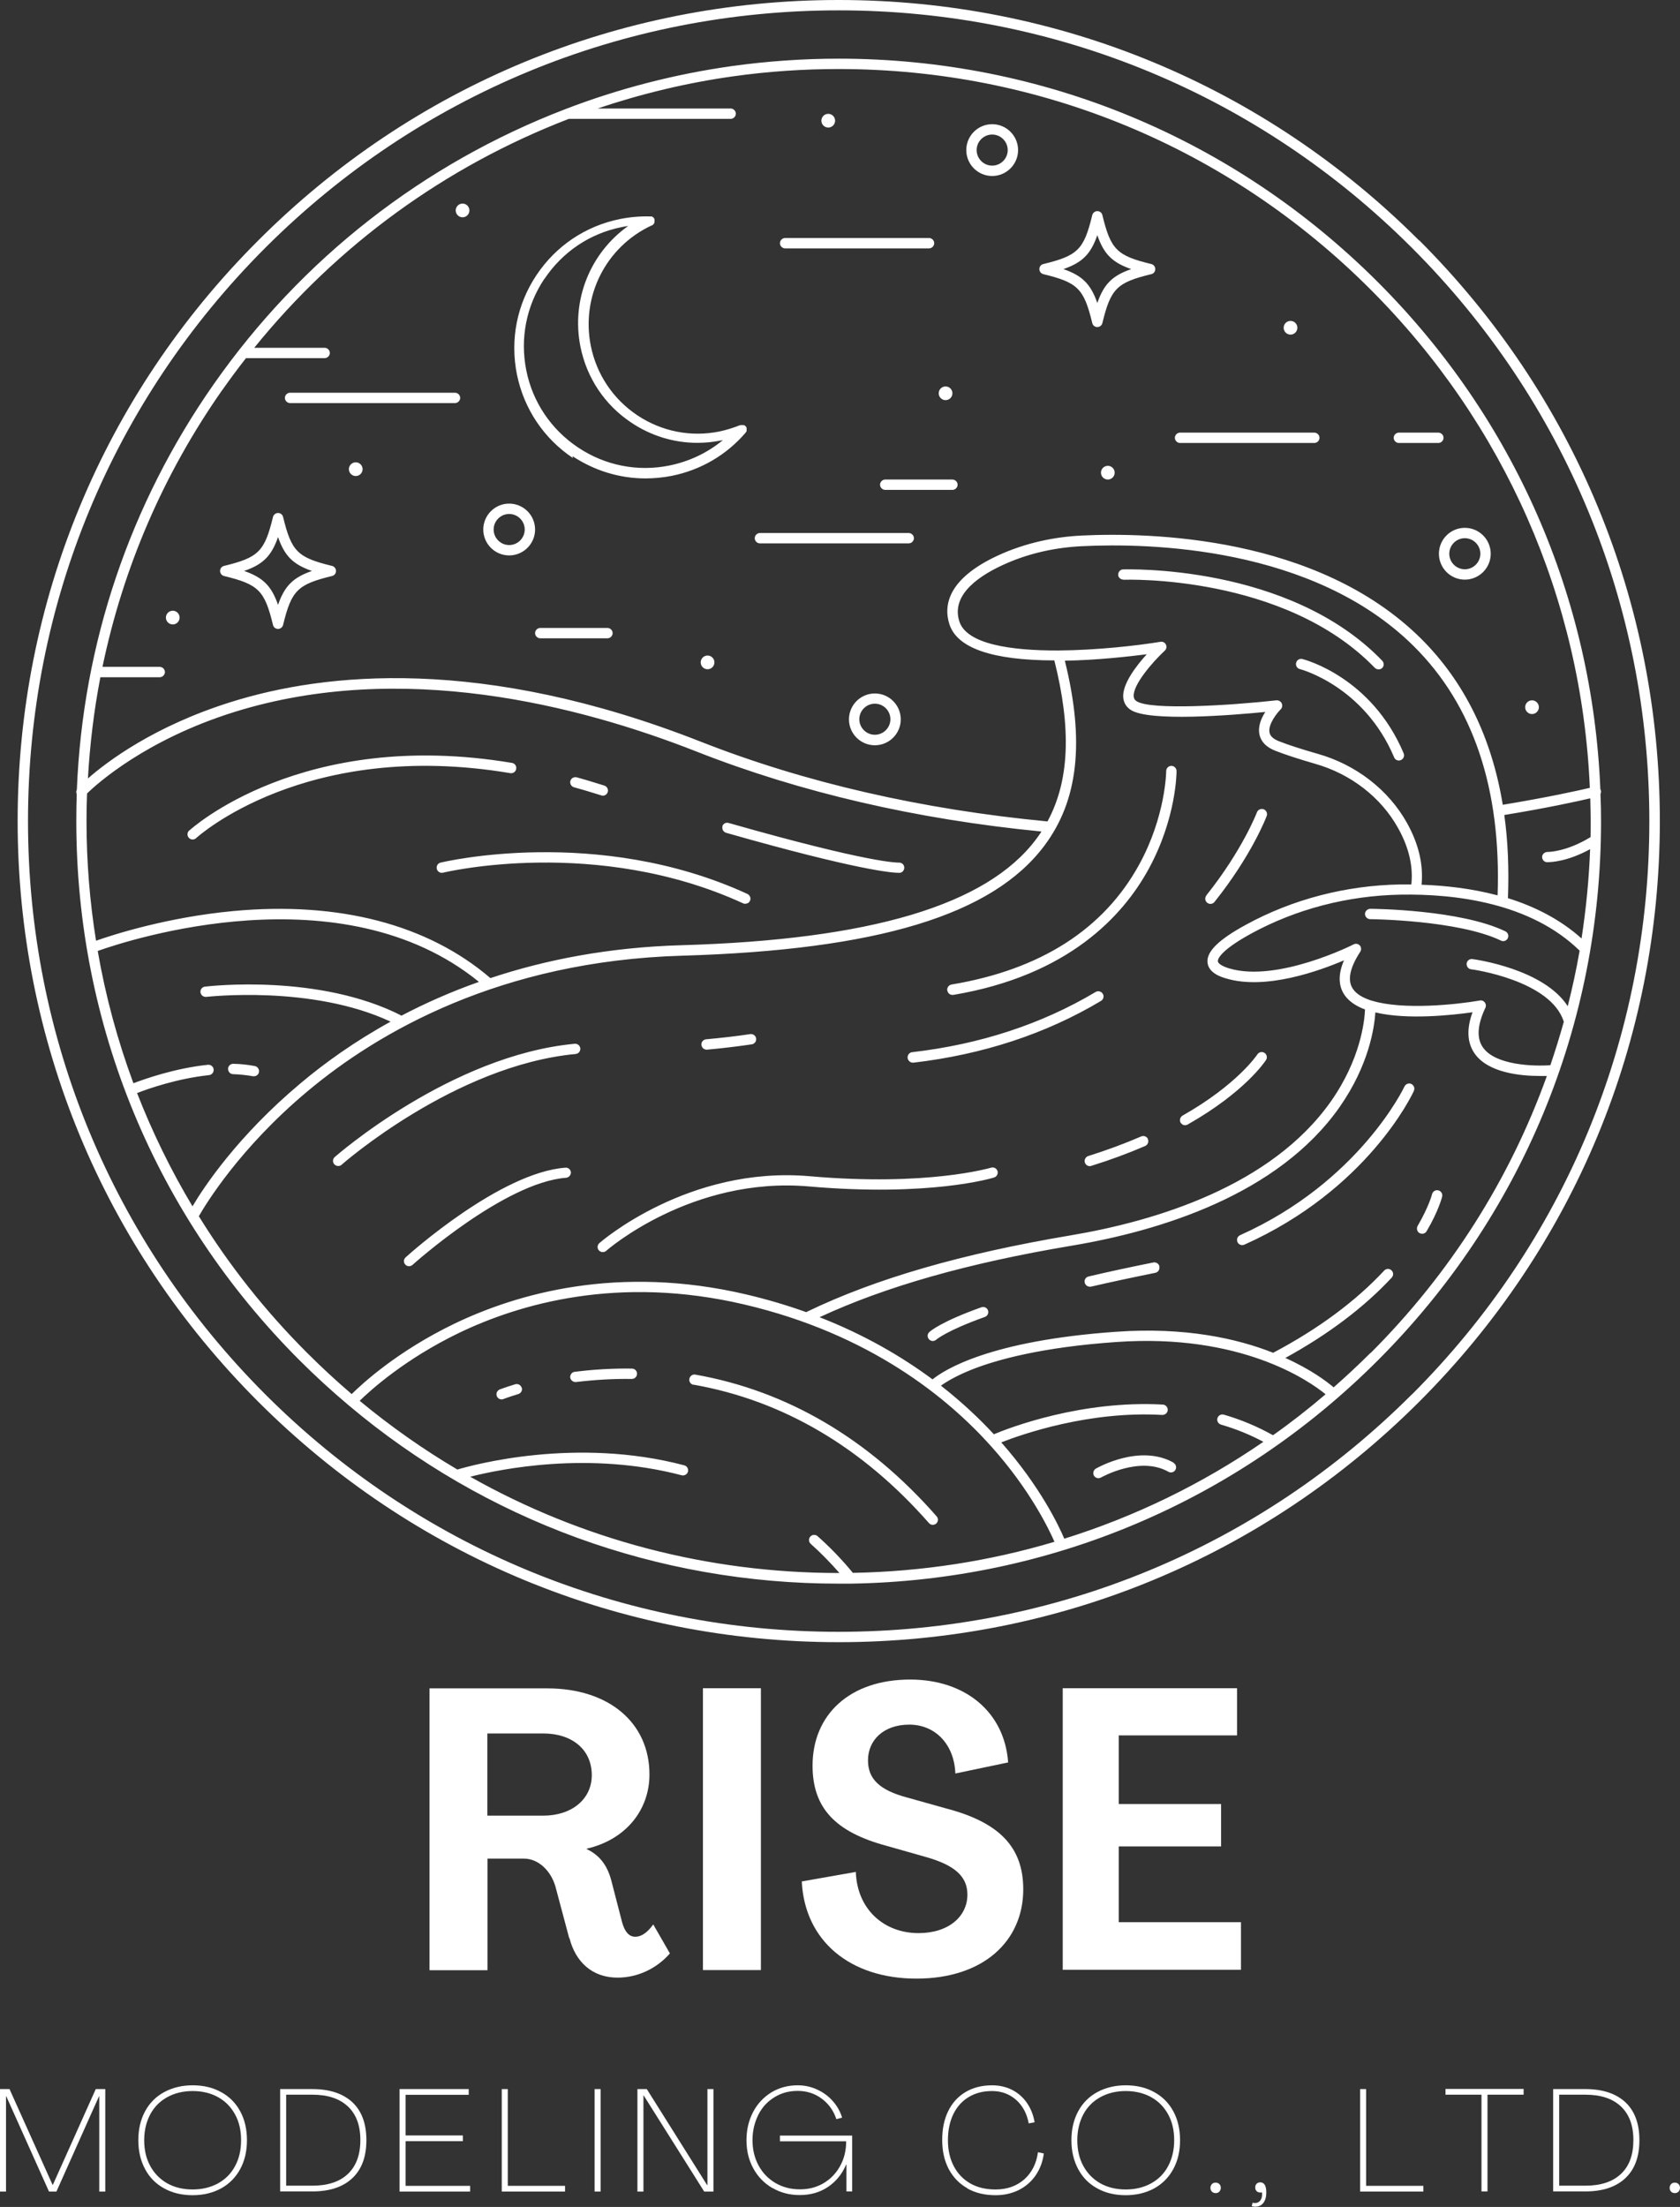 <?xml version="1.0" encoding="UTF-8"?>
<svg id="_レイヤー_2" data-name="レイヤー 2" xmlns="http://www.w3.org/2000/svg" viewBox="0 0 120 157.63">
  <rect x="0" y="0" width="120" height="157.63" fill="#333333" stroke="none"/>
  <defs>
    <style>
      .cls-1 {
        fill: #fff;
        stroke-width: 0px;
      }
    </style>
  </defs>
  <g id="_文字" data-name="文字">
    <g>
      <path class="cls-1" d="M108.94,50.51c0-.27.22-.49.49-.49s.49.22.49.49-.22.49-.49.49-.49-.22-.49-.49ZM91.69,23.41c0-.27.22-.49.49-.49s.49.22.49.49-.22.49-.49.49-.49-.22-.49-.49ZM67.05,28.09c0-.27.22-.49.49-.49s.49.22.49.49-.22.49-.49.49-.49-.22-.49-.49ZM79.62,33.76c0,.27-.22.49-.49.49s-.49-.22-.49-.49.22-.49.49-.49.49.22.49.49ZM11.85,44.11c0-.27.22-.49.49-.49s.49.22.49.49-.22.49-.49.49-.49-.22-.49-.49ZM51.03,47.31c0,.27-.22.49-.49.49s-.49-.22-.49-.49.22-.49.49-.49.49.22.49.49ZM25.9,33.51c0,.27-.22.49-.49.49s-.49-.22-.49-.49.22-.49.49-.49.49.22.49.49ZM32.55,15.03c0-.27.22-.49.49-.49s.49.22.49.49-.22.49-.49.49-.49-.22-.49-.49ZM58.67,8.62c0-.27.22-.49.49-.49s.49.22.49.49-.22.49-.49.49-.49-.22-.49-.49ZM62.49,52.48c-.61,0-1.11-.5-1.11-1.11s.5-1.11,1.11-1.11,1.11.5,1.11,1.11-.5,1.11-1.11,1.11ZM62.49,49.53c-1.02,0-1.85.83-1.85,1.85s.83,1.85,1.85,1.85,1.85-.83,1.85-1.85-.83-1.85-1.85-1.85ZM104.63,38.44c.61,0,1.11.5,1.11,1.11s-.5,1.11-1.11,1.11-1.11-.5-1.11-1.11.5-1.11,1.11-1.11ZM104.63,41.4c1.02,0,1.85-.83,1.85-1.85s-.83-1.85-1.85-1.85-1.85.83-1.85,1.85.83,1.85,1.85,1.85ZM70.87,9.61c.61,0,1.11.5,1.11,1.11s-.5,1.11-1.11,1.11-1.11-.5-1.11-1.11.5-1.11,1.11-1.11ZM70.87,12.57c1.02,0,1.85-.83,1.85-1.85s-.83-1.85-1.85-1.85-1.85.83-1.85,1.85.83,1.85,1.85,1.85ZM36.37,36.71c.61,0,1.11.5,1.11,1.11s-.5,1.11-1.11,1.11-1.11-.5-1.11-1.11.5-1.11,1.11-1.11ZM36.37,39.67c1.02,0,1.85-.83,1.85-1.85s-.83-1.85-1.85-1.85-1.85.83-1.85,1.85.83,1.85,1.85,1.85ZM99.55,31.27c0-.2.17-.37.37-.37h2.82c.2,0,.37.17.37.37s-.17.37-.37.37h-2.82c-.2,0-.37-.17-.37-.37ZM83.92,31.27c0-.2.17-.37.37-.37h9.59c.2,0,.37.17.37.37s-.17.37-.37.37h-9.59c-.2,0-.37-.17-.37-.37ZM43.76,45.22c0,.2-.17.37-.37.37h-4.8c-.2,0-.37-.17-.37-.37s.17-.37.37-.37h4.8c.2,0,.37.17.37.37ZM68.03,34.25c.2,0,.37.17.37.37s-.17.37-.37.37h-4.8c-.2,0-.37-.17-.37-.37s.17-.37.37-.37h4.8ZM53.91,38.44c0-.2.17-.37.37-.37h10.63c.2,0,.37.17.37.37s-.17.37-.37.37h-10.63c-.2,0-.37-.17-.37-.37ZM20.35,28.42c0-.2.17-.37.37-.37h11.78c.2,0,.37.17.37.37s-.17.37-.37.37h-11.78c-.2,0-.37-.17-.37-.37ZM55.71,17.37c0-.2.17-.37.37-.37h10.28c.2,0,.37.17.37.37s-.17.37-.37.37h-10.28c-.2,0-.37-.17-.37-.37ZM19.86,38.36c.47,1.35,1.07,1.95,2.42,2.42-1.35.47-1.95,1.07-2.42,2.42-.47-1.35-1.07-1.95-2.42-2.42,1.35-.47,1.95-1.07,2.42-2.42ZM16,41.14c2.47.6,2.9,1.03,3.5,3.5.04.17.19.28.36.28s.32-.12.36-.28c.6-2.47,1.03-2.9,3.5-3.5.17-.04.28-.19.28-.36s-.12-.32-.28-.36c-2.47-.6-2.9-1.03-3.5-3.5-.04-.17-.19-.28-.36-.28s-.32.12-.36.28c-.6,2.47-1.03,2.9-3.5,3.5-.17.04-.28.19-.28.36s.12.32.28.36ZM78.38,16.8c.47,1.35,1.07,1.95,2.42,2.42-1.35.47-1.95,1.07-2.42,2.42-.47-1.35-1.07-1.95-2.42-2.42,1.35-.47,1.95-1.07,2.42-2.42ZM74.52,19.58c2.47.6,2.9,1.03,3.5,3.5.04.17.19.28.36.28s.32-.12.36-.28c.6-2.47,1.03-2.9,3.5-3.5.17-.04.28-.19.28-.36s-.12-.32-.28-.36c-2.47-.6-2.9-1.03-3.5-3.5-.04-.17-.19-.28-.36-.28s-.32.12-.36.28c-.6,2.47-1.03,2.9-3.5,3.5-.17.04-.28.19-.28.36s.12.32.28.36ZM38.89,19.92c1.29-1.93,3.25-3.25,5.52-3.7.15-.03.31-.06.46-.08-2.7,1.92-4.08,5.27-3.41,8.62.45,2.24,1.74,4.17,3.64,5.43,1.42.95,3.05,1.44,4.72,1.44.56,0,1.13-.06,1.69-.17.04,0,.09-.02.13-.03-1.1.91-2.4,1.53-3.83,1.82-2.27.46-4.59,0-6.52-1.29-1.93-1.29-3.25-3.25-3.7-5.52-.45-2.27,0-4.59,1.29-6.52ZM40.89,32.58c1.57,1.04,3.37,1.59,5.21,1.59.62,0,1.24-.06,1.87-.18,2.09-.42,3.92-1.49,5.3-3.1,0,0,0-.01.01-.02,0,0,.02-.02.02-.03,0,0,.01-.02.02-.03,0,0,0-.02.01-.03,0-.01,0-.02,0-.03s0-.02,0-.03c0-.01,0-.02,0-.03v-.04s0-.02,0-.03c0-.01,0-.02,0-.03,0-.01,0-.02-.01-.04,0,0,0-.01,0-.02,0,0,0,0,0,0,0-.01-.01-.02-.02-.03,0,0-.01-.02-.02-.03,0,0-.01-.02-.02-.02,0,0-.02-.02-.03-.03h0s0-.01-.02-.02c-.01,0-.02-.02-.03-.02,0,0-.02,0-.03-.01-.01,0-.02,0-.04-.01,0,0-.02,0-.03,0-.01,0-.02,0-.04,0,0,0-.02,0-.03,0-.01,0-.02,0-.04,0-.01,0-.02,0-.03,0-.01,0-.02,0-.03,0-.01,0-.03,0-.04.01,0,0-.01,0-.02,0-.47.19-.96.34-1.47.45-2.04.41-4.12,0-5.86-1.16-1.73-1.16-2.91-2.92-3.32-4.96-.71-3.54,1.08-7.08,4.35-8.6,0,0,.01,0,.02,0,.01,0,.02-.01.03-.02,0,0,.02-.01.03-.02,0,0,.02-.02.03-.02,0,0,.01-.02.02-.03,0,0,.01-.02.02-.03,0,0,.01-.02.02-.03,0,0,.01-.02.02-.03,0,0,0-.02.01-.03,0-.01,0-.02,0-.03s0-.02,0-.04c0,0,0-.01,0-.02h0s0-.04,0-.05c0-.01,0-.02,0-.03,0,0,0-.02,0-.03,0-.01,0-.03-.01-.04,0,0,0,0,0,0,0,0,0-.01,0-.02,0-.01-.01-.02-.02-.03s-.01-.02-.02-.03c0,0-.01-.02-.02-.03,0,0-.02-.01-.03-.02,0,0-.02-.01-.03-.02,0,0-.02-.01-.03-.02-.01,0-.02-.01-.03-.02,0,0-.02,0-.03,0-.01,0-.02,0-.04,0-.01,0-.02,0-.03,0,0,0-.01,0-.02,0-.71-.02-1.42.04-2.13.18-2.47.49-4.6,1.92-5.99,4.01-1.4,2.09-1.89,4.61-1.4,7.08.5,2.47,1.92,4.59,4.01,5.99ZM83.82,104.48c.18.1.24.33.14.5-.1.18-.33.24-.5.14-2.05-1.16-4.8.4-4.82.41-.06.03-.12.05-.18.05-.13,0-.25-.07-.32-.18-.1-.18-.04-.4.14-.51.13-.07,3.14-1.78,5.55-.42ZM37.27,99.11c.06.19-.05.4-.25.46-.67.2-1.04.35-1.05.35-.04.02-.09.03-.14.03-.15,0-.29-.09-.34-.23-.08-.19.02-.4.2-.48.02,0,.41-.16,1.11-.37.2-.06.4.05.46.25ZM45.5,98.13c0,.2-.17.36-.37.36h0c-1.33-.02-2.66.06-3.98.22-.01,0-.03,0-.05,0-.18,0-.34-.14-.37-.32-.02-.2.12-.39.32-.41,1.35-.17,2.73-.25,4.09-.23.2,0,.37.17.36.37ZM49.54,98.91c-.2-.03-.34-.23-.3-.43s.23-.34.43-.3c6.55,1.16,12.35,4.56,17.23,10.12.14.15.12.39-.03.52-.07.06-.16.09-.24.09-.1,0-.2-.04-.28-.13-4.77-5.43-10.43-8.75-16.8-9.88ZM100.26,53.8c.08.19,0,.4-.2.49-.05.02-.1.03-.14.03-.14,0-.28-.08-.34-.23-2.15-5.09-6.68-6.29-6.73-6.3-.2-.05-.32-.25-.27-.45s.25-.32.45-.27c.2.05,4.94,1.31,7.23,6.73ZM80.25,41.4c-.2,0-.38-.15-.38-.35,0-.2.15-.38.35-.38.12,0,11.82-.42,18.51,6.52.14.15.14.38,0,.52-.07.07-.17.1-.26.1-.1,0-.19-.04-.27-.11-6.46-6.69-17.84-6.3-17.95-6.29ZM107.7,67.01c-.06.13-.19.21-.33.21-.05,0-.11-.01-.16-.04-3.06-1.47-9.28-1.53-9.34-1.53-.2,0-.37-.17-.37-.37,0-.2.17-.36.37-.37.26,0,6.45.06,9.66,1.61.18.09.26.31.17.49ZM103.01,85.47s-.24,1-1.11,2.47c-.07.12-.19.18-.32.18-.06,0-.13-.02-.19-.05-.17-.1-.23-.33-.13-.51.8-1.37,1.03-2.26,1.03-2.27.05-.2.25-.32.45-.27.19.05.32.24.27.44ZM100.99,77.92c-.13.29-3.33,7.05-12.11,10.98-.05.02-.1.03-.15.03-.14,0-.28-.08-.34-.22-.08-.19,0-.4.19-.49,8.51-3.81,11.71-10.55,11.74-10.62.09-.18.31-.27.49-.18.18.09.27.31.18.49ZM82.81,90.48c.04.2-.09.39-.29.43-1.63.33-3.18.66-4.6.99-.03,0-.06,0-.08,0-.17,0-.32-.12-.36-.29-.05-.2.08-.4.28-.44,1.43-.34,2.99-.67,4.62-1,.2-.04.4.09.44.29ZM70.57,93.59c.07.19-.03.4-.22.47-2.74.98-3.46,1.61-3.47,1.62-.07.06-.16.1-.25.1-.1,0-.2-.04-.27-.12-.14-.15-.13-.38.02-.52.08-.07.83-.74,3.72-1.77.19-.07.4.03.47.22ZM84.33,80.19c-.1-.18-.04-.4.14-.51,3.93-2.23,5.33-4.35,5.34-4.37.11-.17.34-.22.51-.11s.22.34.11.51c-.06.09-1.49,2.28-5.6,4.61-.06.03-.12.05-.18.05-.13,0-.25-.07-.32-.19ZM81.99,81.36c.08.19,0,.4-.19.49-1.2.52-2.5,1-3.85,1.42-.04.01-.07.02-.11.02-.16,0-.3-.1-.35-.26-.06-.19.05-.4.24-.46,1.33-.42,2.6-.89,3.78-1.4.19-.08.41,0,.49.19ZM42.78,89.31c-.14-.15-.12-.39.03-.52.06-.06,6.35-5.54,15.03-4.78,8.43.74,12.9-.6,12.95-.61.2-.06.4.05.46.24.06.19-.05.4-.24.46-.18.06-4.63,1.39-13.23.64-8.37-.73-14.42,4.54-14.48,4.6-.07.06-.16.09-.25.09-.1,0-.2-.04-.28-.13ZM40.78,83.72c.01.2-.14.38-.34.4-4.4.33-10.91,6.16-10.97,6.22-.07.06-.16.1-.25.1-.1,0-.2-.04-.27-.12-.14-.15-.13-.38.03-.52.27-.25,6.76-6.06,11.41-6.4.2-.02.38.14.39.34ZM24.41,83.19c-.07.06-.16.09-.25.09-.1,0-.2-.04-.28-.12-.14-.15-.12-.39.03-.52.08-.07,8.27-7.26,17.14-8.09.2-.02.38.13.4.33.02.2-.13.38-.33.4-8.63.81-16.64,7.84-16.72,7.91ZM50.1,74.63c-.02-.2.13-.38.34-.4,1.09-.1,2.15-.22,3.15-.37.2-.03.39.11.42.31.03.2-.11.39-.31.42-1.02.15-2.09.28-3.2.38-.01,0-.02,0-.03,0-.19,0-.35-.15-.37-.34ZM86.16,63.96c2.58-3.23,3.61-5.91,3.62-5.94.07-.19.29-.29.48-.22.19.07.29.29.22.48-.04.11-1.08,2.82-3.73,6.14-.07.09-.18.14-.29.14-.08,0-.16-.03-.23-.08-.16-.13-.19-.36-.06-.52ZM64.83,75.56c-.02-.2.12-.39.33-.41,4.85-.56,9.26-2.01,13.1-4.3.17-.1.4-.05.51.13.11.17.05.4-.13.51-3.93,2.35-8.44,3.83-13.4,4.41-.01,0-.03,0-.04,0-.18,0-.34-.14-.37-.33ZM67.66,70.75c-.03-.2.1-.39.3-.43,6.35-1.06,10.87-3.94,13.41-8.57,1.9-3.46,1.93-6.65,1.93-6.68,0-.2.17-.37.37-.37s.37.17.37.37c0,.14-.02,3.39-2,7.01-1.83,3.34-5.73,7.6-13.95,8.98-.02,0-.04,0-.06,0-.18,0-.33-.12-.36-.31ZM31.48,61.61c.11-.03,11.19-2.69,21.91,2.24.18.09.27.31.18.49-.06.14-.2.21-.34.21-.05,0-.1,0-.15-.03-10.48-4.81-21.32-2.22-21.43-2.19-.2.05-.4-.07-.45-.27-.05-.2.07-.4.27-.45ZM13.52,59.32c.08-.07,8.03-7.35,23.05-4.83.2.03.34.22.3.43-.03.2-.22.34-.43.3-14.64-2.46-22.35,4.57-22.43,4.64-.07.07-.16.1-.25.1-.1,0-.2-.04-.27-.12-.14-.15-.13-.38.02-.52ZM40.74,55.78c.05-.2.26-.31.46-.26.48.13.97.28,1.45.43l.52.16c.19.06.3.27.24.46-.05.16-.19.26-.35.26-.04,0-.07,0-.11-.02l-.52-.16c-.48-.15-.95-.29-1.43-.42-.2-.06-.31-.26-.26-.46ZM51.59,59.03c.06-.2.26-.31.46-.25,10.17,2.9,12.07,2.83,12.15,2.83.21-.01.38.14.39.34.01.2-.13.38-.33.39,0,0-.03,0-.07,0-.43,0-2.86-.16-12.33-2.86-.19-.06-.31-.26-.25-.46ZM16.29,76.34c0-.2.17-.36.37-.36h0c.54.01,1.06.07,1.54.16.2.04.33.23.3.43-.03.18-.19.3-.36.3-.02,0-.04,0-.07,0-.44-.08-.92-.13-1.42-.15-.2,0-.36-.17-.36-.38ZM97.89,96.63c-.85.85-1.73,1.67-2.63,2.46-.48-.41-1.61-1.27-3.45-2.1,3.06-1.68,5.62-3.61,7.6-5.74.14-.15.13-.38-.02-.52-.15-.14-.38-.13-.52.02-2.04,2.19-4.71,4.17-7.93,5.87-2.58-1.02-6.29-1.85-11.22-1.5-9,.63-12.26,2.71-13.11,3.4-2.17-1.61-4.84-3.18-8.07-4.44,4.71-2.19,10.61-3.87,18.02-5.11,6.31-1.06,14.75-3.64,19.14-9.92,2.08-2.98,2.47-5.66,2.54-6.74,2.29.55,5.5.19,6.94-.01-.44,1.2-.38,2.2.16,2.96.97,1.37,3.28,1.59,4.64,1.59.19,0,.36,0,.51,0-2.64,7.35-6.89,14.09-12.59,19.79ZM94.69,99.58c-1.22,1.04-2.47,2.02-3.76,2.93-1.09-.61-2.27-1.11-3.51-1.47-.2-.06-.4.06-.46.25-.06.2.06.4.25.46,1.07.31,2.08.72,3.03,1.23-4.39,3.02-9.17,5.34-14.22,6.92-.39-.92-1.7-3.7-4.5-6.88,1.48-.58,6.27-2.26,11.5-1.96.21,0,.38-.15.39-.35.01-.2-.15-.38-.35-.39-5.79-.32-10.9,1.63-12.07,2.12-1.02-1.1-2.27-2.29-3.78-3.47.36-.26,1.05-.69,2.23-1.16,1.75-.69,4.97-1.59,10.32-1.96,8.85-.62,13.71,2.74,14.92,3.73ZM33.56,105.48c2.2-.56,8.53-1.85,15.13-.11.2.05.4-.07.45-.26.05-.2-.07-.4-.26-.45-7.74-2.05-15.1-.03-16.21.3-2.44-1.44-4.77-3.08-6.98-4.91.78-.76,3.23-2.98,7.08-4.84,4.34-2.09,11.4-4.15,20.39-2.04,9,2.11,14.58,6.7,17.68,10.18,2.73,3.06,4.06,5.82,4.48,6.77-4.62,1.38-9.46,2.13-14.4,2.22-.78-.95-1.63-1.83-2.52-2.62-.15-.14-.39-.12-.52.03-.14.15-.12.39.03.52.72.64,1.4,1.34,2.05,2.08h-.04c-9.38,0-18.39-2.39-26.34-6.88ZM14.19,86.89c.49-.86,2.93-4.9,7.79-8.96,5.02-4.2,13.74-9.29,26.73-9.67,13.95-.41,22.18-2.9,25.89-7.86,2.42-3.23,2.89-7.44,1.46-13.21,2.31-.04,4.57-.3,5.85-.46-.75.83-1.75,2.12-1.68,3.08.03.37.21.68.53.89,1.31.87,7.26.38,9.62.15-.29.44-.54,1.03-.42,1.61.11.52.49.91,1.13,1.16.74.29,1.7.6,2.84.93,2.54.72,4.71,2.39,5.93,4.59.77,1.37,1.09,2.73.95,4.03h0c-.27,0-.54,0-.8,0-3.88.07-7.69,1.06-11,2.87-1.97,1.07-2.84,1.93-2.76,2.71.08.77,1.03,1.05,1.35,1.14,2.8.83,6.6-.53,8.4-1.3-.42.97-.41,1.8.02,2.45.32.48.84.82,1.48,1.06-.03.82-.32,3.56-2.44,6.57-4.25,6.03-12.47,8.54-18.62,9.57-7.77,1.31-13.91,3.09-18.78,5.44-.02.01-.05.03-.07.04-1.33-.48-2.74-.9-4.26-1.26-9.21-2.17-16.45-.05-20.91,2.1-4.05,1.96-6.54,4.26-7.3,5.01-1.1-.94-2.16-1.92-3.19-2.95-2.98-2.98-5.56-6.24-7.72-9.74ZM28.7,72.55c-5.89-3.02-13.73-2.12-14.06-2.08-.2.02-.35.21-.32.41s.21.34.41.32c.08,0,7.53-.87,13.17,1.77-2.58,1.42-4.72,2.96-6.43,4.4-4.5,3.77-6.92,7.43-7.72,8.79-1.55-2.59-2.87-5.3-3.96-8.09.77-.3,2.87-1.04,5.14-1.28.2-.02.35-.2.33-.41-.02-.2-.2-.35-.41-.33-2.37.25-4.5,1.01-5.32,1.32-1.13-3.05-1.99-6.21-2.55-9.45,2.23-.79,17.43-5.77,27.23,2.21-2.01.71-3.85,1.53-5.51,2.4ZM6.22,56.67c.7-.68,4.19-3.84,10.53-5.82,11.9-3.71,24.53-.51,33.03,2.84,7.4,2.91,15.68,4.83,24.61,5.7-.12.19-.25.38-.39.56-3.52,4.69-11.8,7.17-25.32,7.56-5.22.15-9.75,1.05-13.65,2.35-4.48-3.84-10.83-5.49-18.36-4.79-4.71.44-8.56,1.68-9.81,2.12-.45-2.8-.68-5.66-.68-8.55,0-.66.01-1.32.04-1.98ZM15.87,27.87c.55-.78,1.11-1.54,1.7-2.29h5.62c.2,0,.37-.17.37-.37s-.17-.37-.37-.37h-5.03c5.94-7.34,13.64-12.95,22.47-16.35h11.56c.2,0,.37-.17.37-.37s-.17-.37-.37-.37h-9.51c3.15-1.06,6.4-1.84,9.7-2.3,2.48-.35,5.01-.52,7.52-.52,14.35,0,27.84,5.59,37.98,15.73,9.59,9.59,15.1,22.15,15.68,35.61-.8.19-3,.68-6.22,1.21-.79-4.81-2.74-8.79-5.84-11.87-7.41-7.35-19.41-7.59-24.23-7.36-2.02.1-3.91.53-5.64,1.27-3.93,1.7-4.25,3.69-3.82,5.05.54,1.72,3.06,2.59,7.5,2.6,1.23,4.89,1.08,8.6-.49,11.5-8.99-.86-17.32-2.77-24.75-5.69-15.63-6.15-26.88-4.94-33.57-2.84-5.49,1.72-8.84,4.25-10.22,5.46.14-2.44.43-4.85.89-7.23h4.24c.2,0,.37-.17.37-.37s-.17-.37-.37-.37h-4.09c1.47-7.07,4.35-13.78,8.56-19.78ZM91.55,50.23c-.07-.14-.22-.22-.37-.21-3.34.37-9.01.72-10,.06-.13-.08-.19-.19-.2-.34-.07-.82,1.33-2.44,2.22-3.27.12-.11.15-.29.08-.43-.07-.15-.23-.23-.39-.2-1.65.27-4.53.6-7.28.62h-.04c-3.37.01-6.54-.45-7.05-2.09-.61-1.95,1.52-3.33,3.41-4.15,1.64-.71,3.45-1.12,5.38-1.21,4.72-.23,16.47,0,23.67,7.14,4.25,4.21,6.26,10.2,5.99,17.8-1.84-.49-3.72-.7-5.43-.76.14-1.44-.21-2.92-1.04-4.41-1.32-2.37-3.65-4.17-6.38-4.94-1.12-.32-2.06-.62-2.77-.9-.4-.16-.62-.36-.67-.62-.12-.58.53-1.39.8-1.66.11-.11.14-.28.07-.42ZM111.99,71.88c-1.7-2.67-6.59-3.35-6.82-3.38-.2-.03-.39.12-.41.32s.12.39.32.41c.06,0,5.7.78,6.62,3.75-.29,1.04-.61,2.07-.96,3.1-1.22.09-3.92,0-4.81-1.26-.47-.66-.41-1.62.17-2.84.06-.13.04-.27-.04-.38-.08-.11-.22-.17-.36-.14-1.65.29-5.49.69-7.68.02-.02,0-.05-.02-.08-.02-.59-.19-1.06-.46-1.31-.84-.4-.6-.22-1.49.53-2.64.09-.14.08-.33-.03-.45-.11-.12-.29-.16-.44-.08-.05.03-5.44,2.74-8.88,1.72-.5-.15-.8-.34-.82-.51-.01-.11.05-.7,2.38-1.98,3.21-1.75,6.89-2.71,10.66-2.78,3.92-.07,9.3.58,12.8,4-.23,1.34-.52,2.66-.85,3.97ZM112.97,67.03c-1.54-1.38-3.37-2.29-5.26-2.88.08-2.1,0-4.08-.26-5.94,3.07-.5,5.23-.98,6.14-1.19.01.54.03,1.08.03,1.62,0,.38,0,.77-.01,1.15-1.77,1.08-3.06,1.06-3.08,1.06-.19,0-.37.15-.38.35,0,.2.15.38.35.38h.05c.25,0,1.43-.05,3.03-.93-.08,2.15-.29,4.27-.61,6.36ZM114.32,56.71c.04-.08.05-.16.03-.25,0-.03-.02-.06-.04-.09-.56-13.69-6.15-26.48-15.9-36.23-10.29-10.28-23.96-15.95-38.51-15.95-2.54,0-5.1.18-7.62.53-4.06.57-8.05,1.6-11.86,3.06-10.18,3.9-18.88,10.7-25.16,19.67-5.99,8.56-9.35,18.52-9.77,28.94-.05.1-.06.22-.01.32-.02.65-.03,1.29-.03,1.94,0,14.55,5.66,28.22,15.95,38.51,1.12,1.12,2.29,2.19,3.49,3.2,9.79,8.25,22.06,12.75,35.01,12.75.27,0,.54,0,.81,0,0,0,.02,0,.03,0,0,0,.01,0,.02,0,14.22-.22,27.57-5.86,37.65-15.94,10.28-10.28,15.95-23.96,15.95-38.5,0-.65-.01-1.29-.04-1.93ZM100.85,99.59c-10.94,10.94-25.48,16.96-40.95,16.96s-30.01-6.02-40.95-16.96C8.02,88.65,2,74.11,2,58.64s6.02-30.01,16.96-40.95C29.9,6.76,44.44.74,59.9.74s30.01,6.02,40.95,16.96c10.94,10.94,16.96,25.48,16.96,40.95s-6.02,30.01-16.96,40.95ZM101.37,17.18C90.29,6.1,75.57,0,59.9,0S29.51,6.1,18.44,17.18C7.36,28.25,1.26,42.98,1.26,58.64s6.1,30.39,17.18,41.47c11.08,11.08,25.8,17.18,41.47,17.18s30.39-6.1,41.47-17.18c11.08-11.08,17.18-25.8,17.18-41.47s-6.1-30.39-17.18-41.47Z"/>
      <g>
        <path class="cls-1" d="M40.66,138.44l-.99-3.71c-.34-1.16-1.25-1.98-2.24-1.98h-2.61v7.97h-4.14v-20.13h8.42c4.37,0,7.29,2.44,7.29,6.15,0,2.52-1.67,4.65-4.48,5.3v.03c1.02.48,1.53,1.3,1.79,2.38l.74,2.86c.17.6.45,1.02.94,1.02.42,0,.85-.28,1.28-.88l1.19,2.07c-.91,1.05-2.27,1.73-3.74,1.73-1.84,0-3.01-1.16-3.43-2.81ZM38.81,129.68c2.01,0,3.46-1.16,3.46-2.89,0-1.84-1.42-2.98-3.46-2.98h-4v5.87h4Z"/>
        <path class="cls-1" d="M50.21,120.58h4.14v20.13h-4.14v-20.13Z"/>
        <path class="cls-1" d="M57.27,134.38l3.86-.68c.09,2.64,1.98,4.37,4.48,4.37,2.15,0,3.49-1.19,3.49-2.75,0-1.28-.88-2.1-2.98-2.69l-2.78-.79c-3.69-.99-5.3-2.72-5.3-5.73,0-3.63,2.64-6.15,6.97-6.15,3.97,0,6.75,2.35,7,5.92l-3.77.79c-.08-2.1-1.45-3.49-3.29-3.49s-2.95,1.11-2.95,2.55c0,1.33.82,2.13,2.81,2.66l2.75.77c3.8.99,5.53,2.75,5.53,5.78,0,3.71-2.86,6.38-7.63,6.38s-7.99-2.72-8.19-6.95Z"/>
        <path class="cls-1" d="M75.92,120.58h12.44v3.37h-8.45v4.9h7.31v3.03h-7.31v5.41h8.73v3.4h-12.73v-20.13Z"/>
      </g>
      <path class="cls-1" d="M0,149.21h.68l3.08,6.85h.01l3.07-6.85h.68v7.32h-.43v-6.8h-.02l-3.04,6.8h-.53l-3.05-6.8h-.02v6.8h-.43v-7.32Z"/>
      <path class="cls-1" d="M11.72,156.3c-.59-.32-1.04-.78-1.36-1.38s-.48-1.28-.48-2.06.16-1.46.48-2.06c.32-.59.77-1.05,1.36-1.37.59-.32,1.27-.49,2.04-.49s1.45.16,2.04.49c.59.32,1.04.78,1.36,1.37.32.59.48,1.28.48,2.06s-.16,1.47-.48,2.06-.77,1.05-1.36,1.38c-.59.32-1.27.49-2.04.49s-1.45-.16-2.04-.49ZM15.58,155.94c.52-.29.93-.7,1.21-1.23.29-.53.43-1.14.43-1.85s-.14-1.31-.43-1.84-.69-.94-1.21-1.23c-.52-.29-1.13-.44-1.82-.44s-1.29.15-1.82.44c-.52.29-.93.7-1.21,1.23-.28.53-.43,1.14-.43,1.84s.14,1.31.43,1.84c.29.53.69.94,1.21,1.24.52.29,1.13.44,1.82.44s1.29-.15,1.82-.44Z"/>
      <path class="cls-1" d="M20.01,149.21h2.3c1.24,0,2.19.32,2.86.94.67.63,1,1.53,1,2.71s-.33,2.08-1,2.71c-.66.63-1.62.95-2.86.95h-2.3v-7.32ZM22.31,156.11c1.1,0,1.95-.28,2.54-.84.59-.56.89-1.37.89-2.42s-.3-1.84-.89-2.4c-.6-.56-1.44-.84-2.54-.84h-1.87v6.5h1.87Z"/>
      <path class="cls-1" d="M28.54,149.21h4.94v.41h-4.51v2.9h4.09v.41h-4.09v3.19h4.61v.41h-5.04v-7.32Z"/>
      <path class="cls-1" d="M35.84,149.21h.43v6.91h4.09v.41h-4.52v-7.32Z"/>
      <path class="cls-1" d="M42.47,149.21h.43v7.32h-.43v-7.32Z"/>
      <path class="cls-1" d="M45.53,149.21h.67l4.31,6.86h.02v-6.86h.43v7.32h-.66l-4.32-6.86h-.02v6.86h-.43v-7.32Z"/>
      <path class="cls-1" d="M55.17,156.28c-.58-.34-1.03-.8-1.36-1.4-.33-.6-.49-1.27-.49-2.02s.16-1.41.47-2.01c.31-.59.75-1.06,1.3-1.4.56-.34,1.19-.51,1.89-.51.49,0,.95.1,1.38.3.44.2.81.47,1.12.82.31.35.54.75.67,1.19l-.41.11c-.2-.61-.55-1.1-1.05-1.47-.5-.37-1.07-.55-1.71-.55s-1.17.15-1.66.45c-.49.3-.88.71-1.15,1.25s-.42,1.14-.42,1.81.14,1.27.43,1.81.69.95,1.21,1.26c.52.3,1.1.45,1.75.45s1.19-.15,1.69-.44c.5-.3.89-.7,1.18-1.23.29-.52.43-1.11.43-1.76h-4.73v-.41h5.16v3.99h-.41v-1.92h-.02c-.29.68-.72,1.21-1.3,1.6-.58.39-1.25.58-2.02.58-.72,0-1.37-.17-1.95-.51Z"/>
      <path class="cls-1" d="M69.11,156.3c-.58-.32-1.02-.78-1.34-1.37-.31-.59-.47-1.28-.47-2.08s.14-1.48.43-2.07c.29-.59.7-1.04,1.24-1.36s1.17-.48,1.9-.48c.51,0,.99.11,1.41.32.43.22.78.52,1.06.92s.47.86.56,1.4l-.42.08c-.13-.7-.43-1.26-.9-1.68-.48-.42-1.05-.63-1.72-.63s-1.2.15-1.67.43c-.48.29-.84.7-1.1,1.23-.25.53-.38,1.14-.38,1.85s.14,1.33.42,1.86.67.94,1.18,1.23c.51.29,1.11.43,1.8.43.82,0,1.5-.24,2.05-.72.54-.48.87-1.13.98-1.94l.42.09c-.08.6-.28,1.12-.59,1.57-.31.45-.71.79-1.2,1.04-.49.24-1.04.37-1.65.37-.77,0-1.45-.16-2.02-.48Z"/>
      <path class="cls-1" d="M78.37,156.3c-.59-.32-1.04-.78-1.36-1.38-.32-.6-.48-1.28-.48-2.06s.16-1.46.48-2.06c.32-.59.77-1.05,1.36-1.37.59-.32,1.27-.49,2.04-.49s1.45.16,2.04.49c.59.32,1.04.78,1.36,1.37.32.59.48,1.28.48,2.06s-.16,1.47-.48,2.06-.77,1.05-1.36,1.38c-.59.32-1.27.49-2.04.49s-1.45-.16-2.04-.49ZM82.23,155.94c.52-.29.93-.7,1.21-1.23.28-.53.43-1.14.43-1.85s-.14-1.31-.43-1.84c-.29-.53-.69-.94-1.21-1.23-.52-.29-1.13-.44-1.82-.44s-1.29.15-1.82.44c-.52.29-.93.7-1.21,1.23s-.43,1.14-.43,1.84.14,1.31.43,1.84c.29.53.69.94,1.21,1.24.52.29,1.13.44,1.82.44s1.29-.15,1.82-.44Z"/>
      <path class="cls-1" d="M86.56,156.53c-.07-.07-.1-.16-.1-.27,0-.1.04-.19.1-.26s.16-.11.27-.11.2.04.27.11c.07.07.1.16.1.26s-.03.19-.1.27c-.07.07-.16.11-.26.11-.11,0-.2-.03-.27-.1Z"/>
      <path class="cls-1" d="M89.47,157.33c.08.01.14.02.17.02.15,0,.28-.06.37-.17.09-.11.14-.26.14-.45,0-.06,0-.1-.01-.14-.03,0-.07.01-.11.01-.11,0-.2-.03-.27-.1-.07-.07-.1-.15-.1-.27,0-.1.03-.19.1-.26.07-.07.16-.1.26-.1.14,0,.24.06.32.18.07.12.11.3.11.54,0,.32-.07.57-.21.75-.14.18-.33.27-.58.27-.08,0-.16-.01-.25-.03l.06-.26Z"/>
      <path class="cls-1" d="M97.15,149.21h.43v6.91h4.09v.41h-4.52v-7.32Z"/>
      <path class="cls-1" d="M105.83,149.61h-2.58v-.41h5.58v.41h-2.58v6.91h-.43v-6.91Z"/>
      <path class="cls-1" d="M110.94,149.21h2.3c1.24,0,2.19.32,2.86.94.67.63,1,1.53,1,2.71s-.33,2.08-1,2.71-1.62.95-2.86.95h-2.3v-7.32ZM113.24,156.11c1.1,0,1.95-.28,2.54-.84.6-.56.89-1.37.89-2.42s-.3-1.84-.89-2.4c-.59-.56-1.44-.84-2.54-.84h-1.87v6.5h1.87Z"/>
      <path class="cls-1" d="M119.36,156.53c-.07-.07-.1-.16-.1-.27,0-.1.04-.19.1-.26s.16-.11.27-.11.2.04.27.11c.07.07.1.16.1.26s-.03.19-.1.27c-.07.07-.16.11-.26.11-.11,0-.2-.03-.27-.1Z"/>
    </g>
  </g>
</svg>